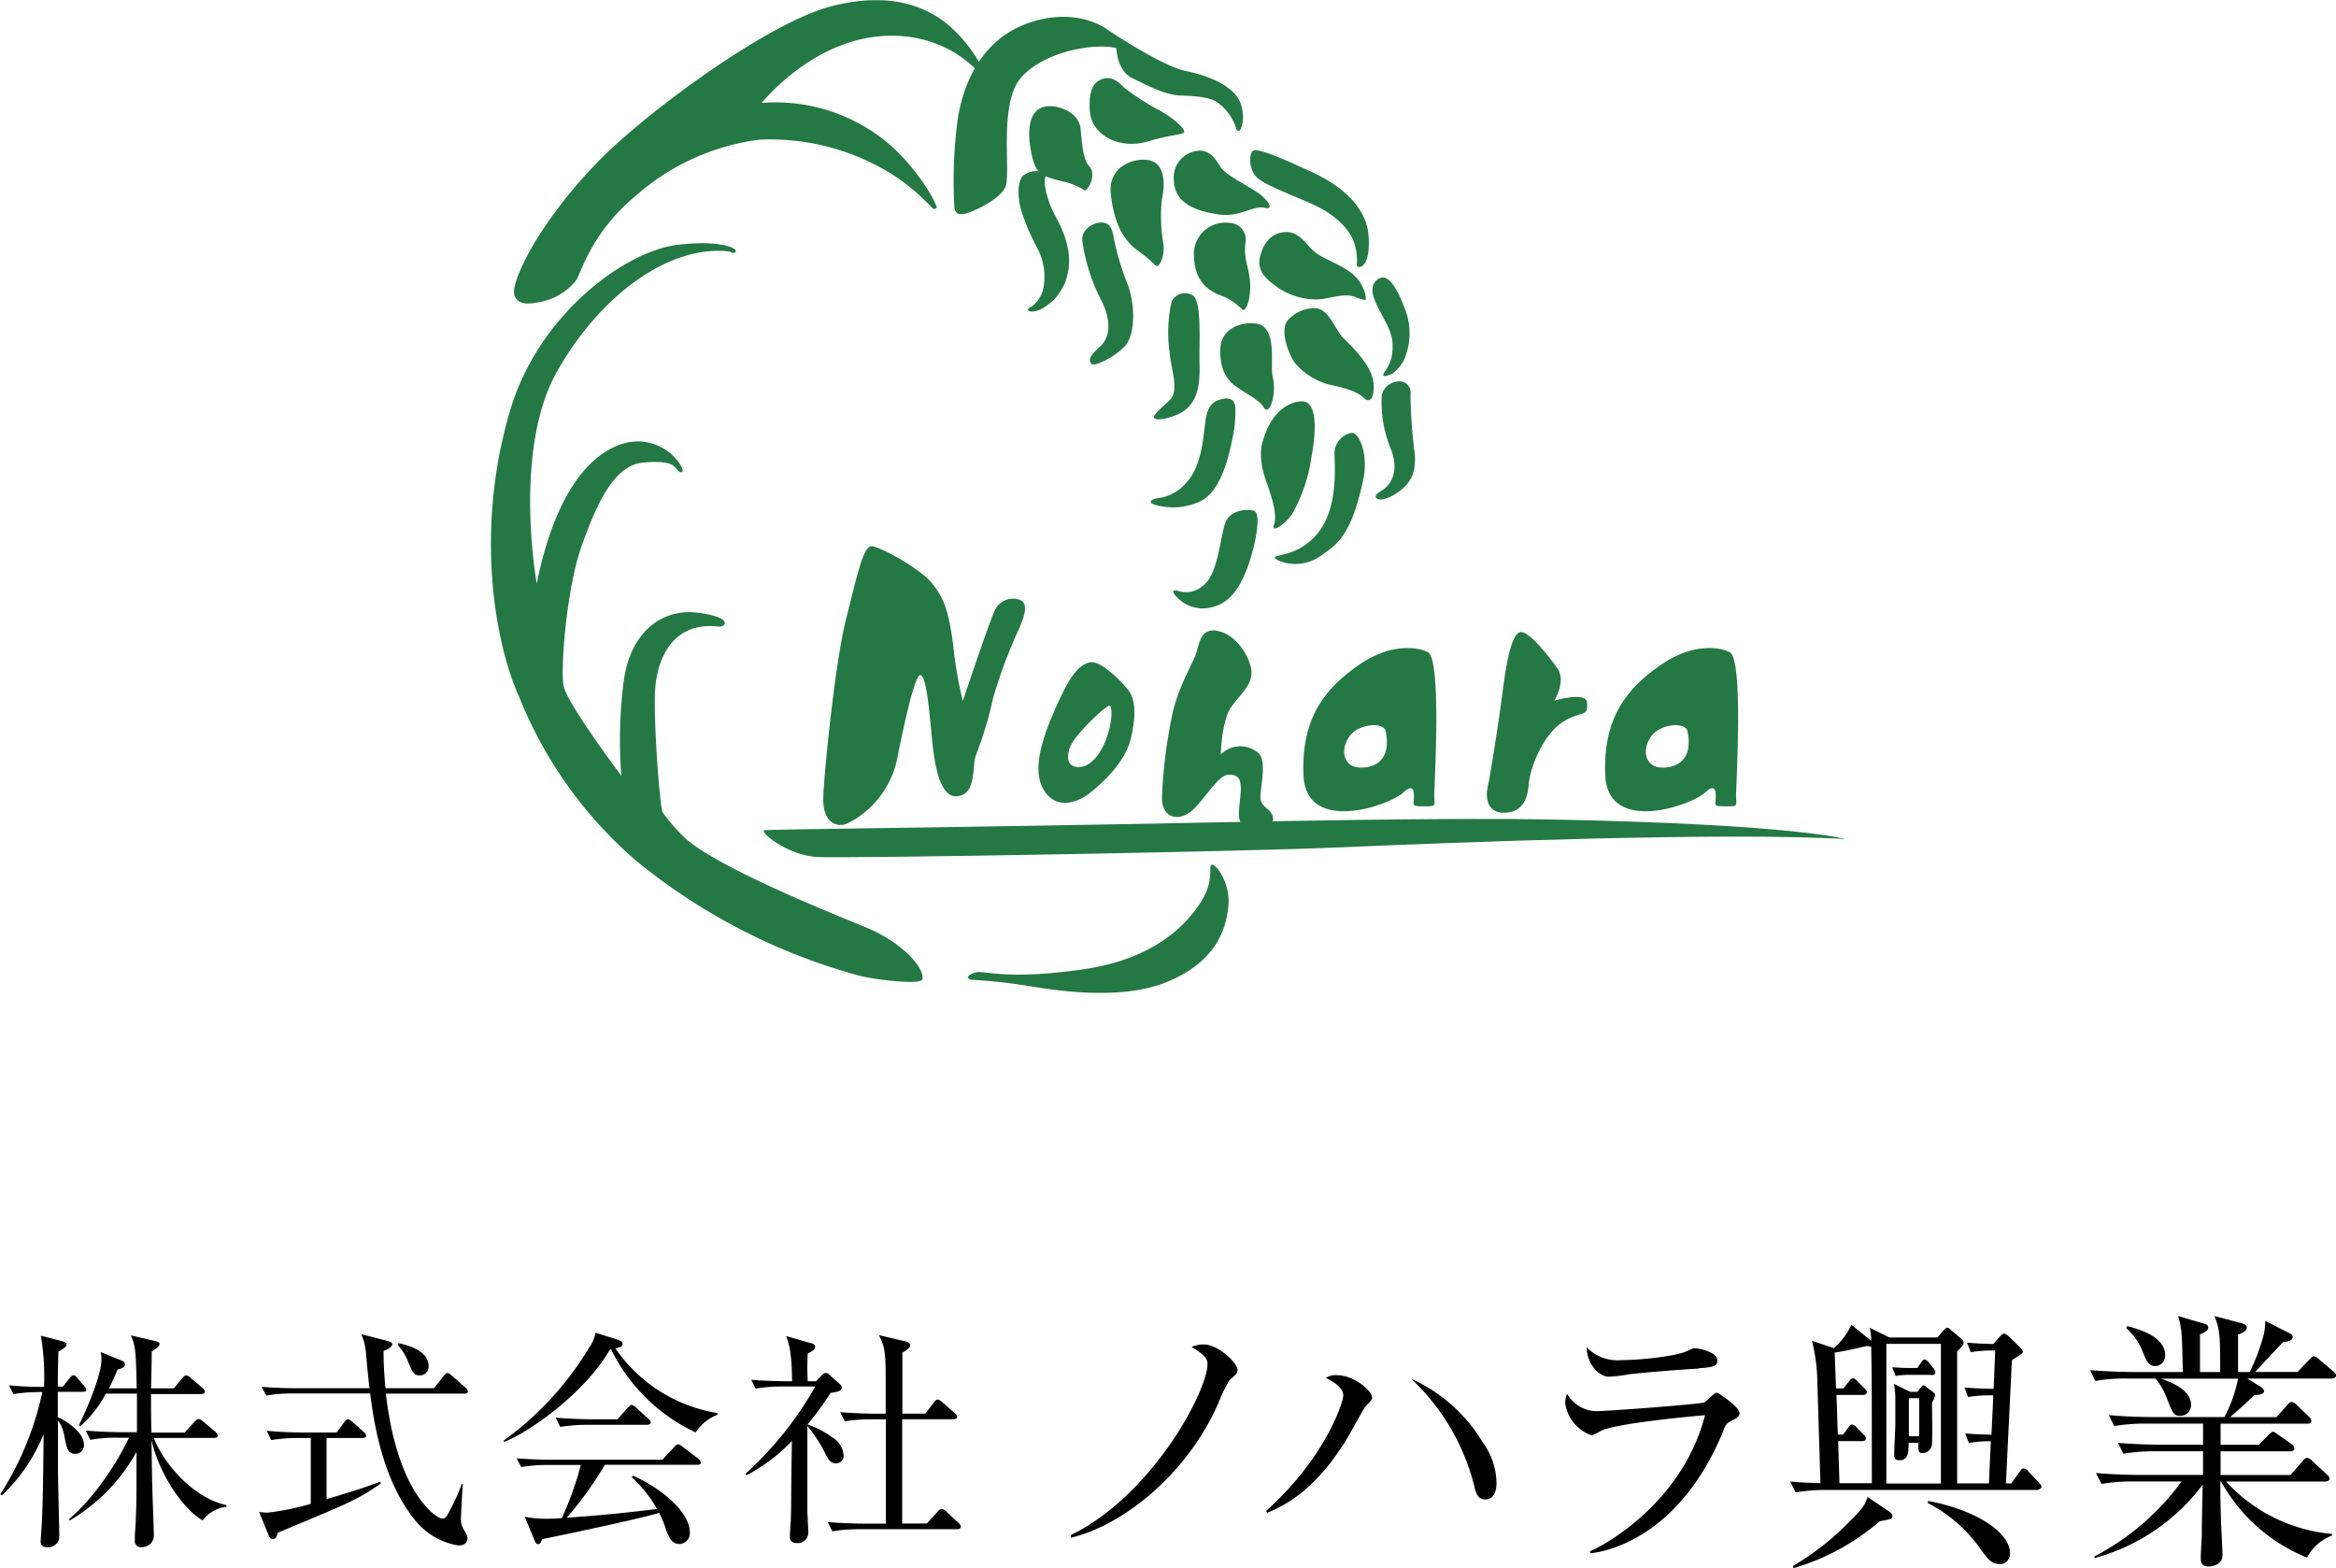 <svg xmlns="http://www.w3.org/2000/svg" viewBox="0 0 267.6 179.63"><defs><style>.cls-1{fill:#247844;}</style></defs><g id="レイヤー_2" data-name="レイヤー 2"><g id="レイヤー_1-2" data-name="レイヤー 1"><path class="cls-1" d="M138.8,99.06c-.45.17.45,1.88-1.47,4.63-1.39,2-4.82,6.17-13.39,7.37s-11,.15-12,.3-1.66.9-.16.9a61.93,61.93,0,0,1,6.48.76c2.1.3,9.77,1.68,15.2-.45,4.12-1.62,7-4.44,7.28-9.13C140.85,101,139.25,98.89,138.8,99.06Z"/><path class="cls-1" d="M105.65,112.19c.36-1.09-2-4.14-6.55-6S81.36,99,78.18,95.71a20.91,20.91,0,0,1-2.26-2.64c-.3-.37-1-9.4-.9-13.47s2-8.49,7.38-7.82c.6.07,1.8-1-2.34-1.58s-7.75,2.1-8.58,7.6a52.51,52.51,0,0,0-.3,11.06s-6.24-8.28-6.62-10.31.38-11.21,2-15.8S70.2,53.34,73.59,53s3.69.45,4,.83,1,.52.3-.68a5.84,5.84,0,0,0-7.15-2.11c-4.22,1.69-7.52,7.15-9.25,15.81,0,0-2.79-15.28,2.33-24.31S76.9,28,83.6,28.81c0,0,.45.37.68,0s-1.81-1.36-6.7-.76c-6,.74-15.84,7.94-19.12,18.89-4.09,13.69-1.8,26.76,1.06,33A48.47,48.47,0,0,0,72.84,98.57a68.92,68.92,0,0,0,25.51,13.17C100,112.19,105.42,112.87,105.65,112.19Z"/><path class="cls-1" d="M59,34c.48.87,1.32.88,2.71.62a6.89,6.89,0,0,0,4.24-2.45c.75-1.12,1.73-5.49,7-9.85A26.47,26.47,0,0,1,87,16a26.43,26.43,0,0,1,15.12,3.92,23.51,23.51,0,0,1,4.67,3.91.34.34,0,0,0,.49,0c.26-.23-2.73-5.77-7.26-8.71a20.07,20.07,0,0,0-12.76-3.33s5.25-6.61,12.92-7.57,11.69,3.84,11.69,3.84l.45-.67A17.22,17.22,0,0,0,108.81,3c-2-1.7-6-4.18-13.43-2.32C87.7,2.6,72.75,13.83,67.89,19.17a51.81,51.81,0,0,0-6.63,8.58C60.41,29.18,58.37,32.93,59,34Z"/><path class="cls-1" d="M109.32,23.58c0,.79.45,1.07,1.24.9s4-1.58,4.63-3.1S114.4,12,116.88,9s8.24-4.12,11-3.5c0,0,.06,2.59,1.81,3.44s3.75,1.92,5.47,2c1.47.05,3.39.13,4.29.79a5.74,5.74,0,0,1,2.15,2.94.35.35,0,0,0,.28.34c.28.05.82-1.38.28-3.05-.63-2-3.51-3.26-6.38-3.84-2.26-.45-7.28-3.61-9-4.79s-5.31-2.26-9.71-.4-6.6,6.1-7.34,10.61A52.85,52.85,0,0,0,109.32,23.58Z"/><path class="cls-1" d="M126.48,9c-.88.23-1.81.79-1.64,3.66s3.44,4.52,6.73,3.52c2.37-.71,3.82-.75,4.05-1s-.68-1.3-2.6-2.43A27.87,27.87,0,0,1,128.73,10C128,9.24,127.32,8.79,126.48,9Z"/><path class="cls-1" d="M119.72,12.21c1.36-.26,3.88.57,4.07,2.56s.3,3.54,1,4.29.23,2.22-.49,2.79a7,7,0,0,0-2.67-1.09c-2-.53-2.86-.68-3.35-2.64S117.39,12.67,119.72,12.21Z"/><path class="cls-1" d="M119.12,19.63a2.54,2.54,0,0,0-1.88.45c-.72.64-.71,2.6-.19,4.21a25.61,25.61,0,0,0,1.84,4.25,7,7,0,0,1,.64,4.44,3.52,3.52,0,0,1-1.43,2.19s-.37.11-.33.33.56.27,1.31,0a6,6,0,0,0,3.28-4.4c.52-2.74-.91-5.34-1.58-6.58s-1.47-3.76-.91-4.55Z"/><path class="cls-1" d="M126.59,25.55c-.85-.28-2.77.45-2.6,2.09a21.55,21.55,0,0,0,2,6.44c1,1.8,1.58,4.23,0,5.64s-1.13,1.75-.91,2,2.49-.67,3.79-2.08,1.13-5.2.22-7.28a29.75,29.75,0,0,1-1.58-5.54C127.25,25.68,126.76,25.61,126.59,25.55Z"/><path class="cls-1" d="M131.35,18.31c-1.58-.17-4.44.79-4.1,3.91s1.31,5.2,3.08,6.47,1.92,1.77,2.22,1.77.91-1.13.72-2.56a18.44,18.44,0,0,1-.19-4.92C133.34,21.81,133.83,18.57,131.35,18.31Z"/><path class="cls-1" d="M137.67,17.26a3.07,3.07,0,0,0-3.2,3.38c.08,2.71,2.6,3.54,5.08,3.92s4-1.06,5.27-.76.38-.94-.68-1.69-3.57-2-4.17-2.78S139,17.48,137.67,17.26Z"/><path class="cls-1" d="M140.79,25.53a3.59,3.59,0,0,0-4,4c.15,3.65,2.86,4.18,3.72,4.59a6.92,6.92,0,0,1,1.81,1.35c.26.27.86-.63.9-2.55s-.79-3.13-.56-5A1.93,1.93,0,0,0,140.79,25.53Z"/><path class="cls-1" d="M136.65,33.85a1.69,1.69,0,0,0-2.44.71,16.15,16.15,0,0,0-.23,5.76c.15,2,1.17,4.4,0,5.53s-2,1.73-1.73,2.07,2.83-.11,3.95-1.35,1.27-2.93,1.21-5S137.71,34.53,136.65,33.85Z"/><path class="cls-1" d="M143.75,17.2c-.72,0-.85,2.26.39,3.27s5.42,2.43,7.17,3.39,3.5,2.48,3.95,4.4-.11,2.32.45,2.32,1.24-.85,1.07-3.56-2.29-5.37-6.43-7.28C146.74,18.07,144.65,17.2,143.75,17.2Z"/><path class="cls-1" d="M147.11,26.59c-1.31.11-2.37,1.05-2.78,2.89s1.2,2.79,2,3.43A8,8,0,0,0,151,34.3c1.58-.14,2.86-.71,4.1-.34a6.29,6.29,0,0,0,1.28.42c.23,0,0-1.73-1.32-2.9s-3.53-1.81-4.51-2.67S148.81,26.44,147.11,26.59Z"/><path class="cls-1" d="M143.8,37.05c-1.62-.16-3.87.52-4,2.86-.1,2.14.57,3.46,1.7,4.29s2.78,1.65,3.2,2.37.75.19.94-.3a5.75,5.75,0,0,0,.15-3.13C145.46,41.83,146.44,37.31,143.8,37.05Z"/><path class="cls-1" d="M141.51,46.6c-.06-.44-.27-1.16-1.47-.9s-1.77.87-2,2.9-.52,5-2.18,6.73a5,5,0,0,1-3.27,1.74c-.94.18-.94.52-.42.71a7.38,7.38,0,0,0,5.38-.38c2.34-1.2,3.2-5.08,3.58-6.92A14.11,14.11,0,0,0,141.51,46.6Z"/><path class="cls-1" d="M150.91,35.32a4.05,4.05,0,0,0-3.46,1.46c-.9,1.28.34,4.18,1,4.93a7.82,7.82,0,0,0,3.65,2.3c1.58.37,3.2.68,4.14,1.58s1.35-.75,1-2.26-2-3.31-3.19-4.44S152.46,35.73,150.91,35.32Z"/><path class="cls-1" d="M149.41,46c-.77-.16-3.58.3-4.78,4.63-.6,2.14.41,4.44.75,5.46s.94,2.89.57,4,1.28-.07,2.07-1.2a18.53,18.53,0,0,0,2.22-6.59C150.84,49.13,150.8,46.3,149.41,46Z"/><path class="cls-1" d="M143.69,58.53c-.67-.25-2.78-.22-3.35,1.43s-.83,5.95-2.56,7.15a2.9,2.9,0,0,1-2.74.6c-.64-.22-.91,0-.27.64a4.07,4.07,0,0,0,3.88,1.25c2.07-.42,3.26-2,4.21-4.48C143.88,62.45,144.48,58.83,143.69,58.53Z"/><path class="cls-1" d="M154.87,49.58a2.4,2.4,0,0,0-2,2.29c0,1.28.49,6.14-1.81,9.07a7,7,0,0,1-3.8,2.52c-1,.26-1.79.29-.71.79a5,5,0,0,0,4.66-.52c1.94-1.33,3.54-2.35,4.89-8.47C156.9,51.87,155.58,49.54,154.87,49.58Z"/><path class="cls-1" d="M160.62,43.71a2.09,2.09,0,0,0-2.33,1.5,14.17,14.17,0,0,0,1,6.14c.86,2,.43,3.72-.68,4.62-.42.34-1.13.61-1,1s1.15.4,2.54-.58,2.18-2.22,1.88-4.74a54,54,0,0,1-.45-6.47A1.29,1.29,0,0,0,160.62,43.71Z"/><path class="cls-1" d="M158.48,31.79c-.51-.05-1.72.59-1.07,2.4s2.22,3.67,2.11,5.42a4.53,4.53,0,0,1-.79,2.82c-.37.48-.28.62-.17.65s1.3-.06,2.26-1.81a7.71,7.71,0,0,0,.08-6C160.26,33.6,159.41,31.87,158.48,31.79Z"/><path class="cls-1" d="M105.44,77.34c-.54-.1-1.51,3.89-2.59,9.18a10.68,10.68,0,0,1-5.73,7.78c-1.08.54-2.92.11-2.81-3S95.72,75.61,96.9,71s1.95-8.43,2.92-8.43,5.62,2.59,6.92,4.21,1.94,3,2.48,7.35a44,44,0,0,0,1.08,6.16s2.81-8.43,3.57-10.15a2.3,2.3,0,0,1,3-1.41c.75.32.75,1.3-.11,3.24a57.75,57.75,0,0,0-3,8,43.88,43.88,0,0,1-1.94,6.48c-.53,1.36.11,4.65-2.27,4.76s-2.7-5.84-2.92-8S106.09,77.44,105.44,77.34Z"/><path class="cls-1" d="M129.22,79c-1-1.25-3.14-3.25-4.22-3.14s-2.16,1.08-3.56,4.11-3.35,7.46-2.06,10.16,3.89,1.94,5.41.75,4.1-3.56,4.75-6.26S130.07,80.05,129.22,79Zm-2.49,5.67c-.7,1.78-1.78,3.13-3.08,3.19s-1.62-1-1-2.43,4.16-4.76,4.48-4.6S127.43,82.85,126.73,84.63Z"/><path class="cls-1" d="M143.34,76.72c-.18-1.36-1.52-3.82-3.61-4.39s-2.3,1.15-2.66,2.38-2.23,4.1-2.88,7.63a58.16,58.16,0,0,0-1.08,8.86c-.08,2.53,1.8,2.89,3.24,1.81s3.1-4.18,4.32-4.26,1.59.51,1.44,2.24-.57,3.6.72,3.6,3.17.14,3-.94-1.44-1.08-1.44-2.37.76-4.07-.22-5a3.13,3.13,0,0,0-4.32.15s.07-3.89,1.22-5.48S143.55,78.38,143.34,76.72Z"/><path class="cls-1" d="M163.58,74.71c-.91-.5-4.11-1.23-8,1.51-3.6,2.54-6.55,5.83-6.26,12.61s9.87,3.45,11.45,1.94,1.15.94,1.15,1.3.8.29,1.73.29.65-.29.65-1.3S165.17,75.57,163.58,74.71Zm-8.14,13.18c-1.51-.22-1.94-2-.86-3.53s4-1.68,4.17-.58C159.47,87.46,157,88.11,155.44,87.89Z"/><path class="cls-1" d="M198.16,74.71c-.91-.5-4.1-1.23-8,1.51-3.61,2.54-6.56,5.83-6.27,12.61s9.87,3.45,11.45,1.94,1.16.94,1.16,1.3.79.29,1.72.29.65-.29.65-1.3S199.75,75.57,198.16,74.71ZM190,87.89c-1.51-.22-1.94-2-.86-3.53s4-1.68,4.18-.58C194.06,87.46,191.53,88.11,190,87.89Z"/><path class="cls-1" d="M178.06,80.25s1.37-2.23.36-3.67-3.17-4.18-4.18-4.18-1.65,3.17-2.09,6.7-1.44,9.8-1.72,11-.08,3,1.8,3,2.73-1.16,2.88-3.17,1.66-5.77,3.89-7.21,2.91-.43,2.81-2.23C181.74,79.17,178.06,80.25,178.06,80.25Z"/><path class="cls-1" d="M87.57,95.1c-.66.16,2.7,2.89,6,3.07s48.74-.6,60.32-1.12c12.58-.55,44.18-1.77,57.51-.93,0,0-5.58-1.68-32.9-2.23-13.8-.28-33.33.22-51.65.55C106.23,94.82,88.16,95,87.57,95.1Z"/><path d="M9.5,159.43H6.62v2.91c.6.21,3,1.64,3,3.12a1,1,0,0,1-1,1.08c-.85,0-1-.74-1.24-2a4.51,4.51,0,0,0-.74-1.85c0,4.07,0,4.23,0,5.63,0,1.17.15,7,.15,7.46s0,.72-.34,1.06a1.35,1.35,0,0,1-1,.4c-.79,0-.79-.45-.79-.74s.13-1.72.13-2c.14-2.81.16-6.19.21-10.22a20.12,20.12,0,0,1-4.76,7l-.21-.1a35.44,35.44,0,0,0,4.82-11.72,19.19,19.19,0,0,0-3.31.23l-.5-1c1.32.13,2.69.18,4,.18A28.14,28.14,0,0,0,4.68,153l2.54.66c.19.05.4.19.4.35s-.11.37-.93.82c-.07,2.25-.07,3.36-.07,4h.6l.74-.95c.16-.21.3-.34.45-.34s.3.1.48.34l.74.87a.89.89,0,0,1,.27.5C9.9,159.35,9.74,159.43,9.5,159.43Zm13.71,14.73c-2.44-1.45-5.06-5.58-5.85-9.2.05,4.84.08,5.39.26,10.5,0,.08,0,.19,0,.29a1.45,1.45,0,0,1-.35,1.06,1.59,1.59,0,0,1-1.08.42.7.7,0,0,1-.74-.82c0-.1,0-.53,0-.66.16-1.88.19-4.26.19-6.24v-3.2A20.83,20.83,0,0,1,8,174.16l-.1-.13a24.65,24.65,0,0,0,4-4.5,32.27,32.27,0,0,0,2.88-4.84H13.47a16.19,16.19,0,0,0-3.12.24l-.53-1.06c1.82.16,3.73.19,4.07.19h1.8v-4.42H12.12a13.44,13.44,0,0,1-2.91,3.73l-.16-.13c1.14-2.33,2.57-5.85,2.57-7.49a4,4,0,0,0-.08-.87l2.46,1a.46.46,0,0,1,.31.4c0,.37-.31.45-.82.58-.45,1-.68,1.54-1,2.17h3.17c-.08-4.57-.18-4.87-.66-6.06l2.75.64c.3.08.53.16.53.34s-.39.58-.9.85c0,1.06-.05,3.17-.08,4.23h2.6l1-1.16c.18-.24.31-.32.42-.32a.82.82,0,0,1,.5.27L23.21,159a.71.71,0,0,1,.26.4c0,.21-.16.29-.4.29H17.3c0,.69,0,3.78.06,4.42h3.78l1.17-1.27c.18-.19.29-.29.45-.29s.29.1.52.29L24.66,164c.16.16.29.31.29.45s-.18.26-.42.26H17.62c1,2.67,4.32,6.83,8.31,7.7v.19A4,4,0,0,0,23.21,174.16Z"/><path d="M41,171.57c-1.69.87-2.43,1.19-9.18,4-.11.45-.24.72-.56.72s-.42-.24-.5-.46l-1.08-2.64a5.66,5.66,0,0,0,1,.08,29.84,29.84,0,0,0,4.92-1v-7.55H34.18a19.32,19.32,0,0,0-3.12.24l-.5-1.06c1.29.11,2.75.19,4,.19h4l.88-1.19c.15-.21.26-.32.42-.32s.29.11.48.27l1.34,1.19a.64.64,0,0,1,.27.42c0,.19-.21.26-.4.26H37.41v7c1.61-.47,4.47-1.32,6.14-2l.08.19A20.88,20.88,0,0,1,41,171.57ZM53.2,159.64h-9c.24,2,1.14,9.52,5,13.36.21.21,1,.95,1.51.95.24,0,.39-.18.53-.39A23.55,23.55,0,0,0,52.89,170l.13,0c-.05.61-.21,3.3-.21,3.86a2.13,2.13,0,0,0,.32,1.35c.31.53.42.71.42,1s-.13.82-1.06.82a8,8,0,0,1-4.89-2.83c-3.05-3.73-4.53-9-5.19-14.58H33.63a18,18,0,0,0-3.13.24l-.53-1c1.67.14,3.28.16,4.08.16h8.28c-.13-1.08-.16-1.37-.4-3.94a6.44,6.44,0,0,0-.55-2.25l3,.77c.37.1.56.21.56.4s-.32.5-1,.76c0,.74,0,1.86.22,4.26h5.55l1.11-1.4c.19-.24.29-.34.43-.34s.29.1.5.29l1.59,1.4a.67.67,0,0,1,.26.45C53.6,159.56,53.42,159.64,53.2,159.64Zm-5.13-2.09c-.63,0-.79-.32-1.29-1.48a5.87,5.87,0,0,0-1.22-2l.08-.21c2.83.58,3.46,1.75,3.46,2.59A1,1,0,0,1,48.07,157.55Z"/><path d="M79.69,164.08A20.41,20.41,0,0,1,70,154.56l-.11,0c-2.88,5-9.15,9.42-12.12,10.61l-.08-.15a35.71,35.71,0,0,0,9.74-10.56,4.64,4.64,0,0,0,.8-1.8l2.67.85c.13.05.42.18.42.45s-.26.37-.82.5a17.6,17.6,0,0,0,11.7,7.41v.18A5.28,5.28,0,0,0,79.69,164.08Zm.21,3.71H69.29a40.11,40.11,0,0,1-4.37,6.06c3.26-.21,7.36-.61,10.35-1a15.1,15.1,0,0,0-2.91-3.65l.16-.16c3.62,1.64,6.51,4.31,6.51,6.53a1.26,1.26,0,0,1-1.17,1.3c-.87,0-1.22-.71-1.56-1.64a11.16,11.16,0,0,0-.79-1.93c-2.15.66-11.88,2.72-13.39,3-.16.35-.24.58-.48.58s-.34-.26-.42-.47l-1.11-2.68a10.73,10.73,0,0,0,2.35.24c.56,0,1.09,0,1.91-.08a38,38,0,0,0,2.17-6.08H62.81a17.91,17.91,0,0,0-3.1.24l-.53-1c2.09.16,3.6.16,4,.16h12.7l1.35-1.45c.18-.21.32-.32.45-.32a1.15,1.15,0,0,1,.48.26L80,167.1a.6.6,0,0,1,.27.4C80.3,167.79,80,167.79,79.9,167.79Zm-5.8-4.58H67.3a19,19,0,0,0-3.12.24l-.53-1.06c1.83.16,3.73.19,4.08.19h3l1.19-1.33c.13-.13.27-.32.42-.32a1,1,0,0,1,.48.27l1.46,1.32c.13.13.26.24.26.43S74.26,163.21,74.1,163.21Z"/><path d="M95.77,167.63c-.61,0-.9-.5-1.11-.9a17.15,17.15,0,0,0-2.17-3.39c0,7,0,7.78,0,9.71,0,.4.11,2.17.11,2.52a1.21,1.21,0,0,1-1.3,1.19c-.82,0-.82-.58-.82-.82s.11-1.56.11-1.83c.08-2,0-2.56.13-9.05A20.15,20.15,0,0,1,85.5,169l-.1-.18a40.07,40.07,0,0,0,8-10H89.68a18,18,0,0,0-3.12.24l-.5-1c1.8.14,3.68.16,4,.16h.68c-.05-3.38-.34-4.18-.68-5.18l3,.87c.16.05.32.21.32.34,0,.32-.32.53-.85.8a28.48,28.48,0,0,0,0,3.17h.95l.66-.68a.68.68,0,0,1,.48-.27c.16,0,.27.11.42.24l1.19,1.06a.44.44,0,0,1,.19.37c0,.39-.42.5-1.27.61a35.1,35.1,0,0,1-2.65,3.62,10.2,10.2,0,0,1,2.81,1.46,2.57,2.57,0,0,1,1.32,2C96.72,166.91,96.48,167.63,95.77,167.63Zm13.89,7.54H98.47a18.72,18.72,0,0,0-3.12.24l-.53-1.06c1.85.16,3.83.18,4.07.18h2.59c0-2.69,0-7,0-9.68,0-1.27,0-1.45,0-2.27H99.9a19.69,19.69,0,0,0-3.13.23l-.53-1.05c1.78.15,3.6.18,4.08.18h1.14c0-.45,0-2.2,0-2.65,0-4.26,0-4.81-.77-6.35l2.94.69c.4.08.64.27.64.5s-.51.64-.9.8c0,.66,0,5.9,0,7H106l1-1.3c.16-.21.27-.31.42-.31a.87.87,0,0,1,.51.29l1.45,1.27a.63.63,0,0,1,.27.42c0,.19-.21.27-.4.27h-5.9v7.17l0,4.78h2.83l1.24-1.37c.19-.21.32-.29.45-.29a.7.7,0,0,1,.5.26l1.46,1.35a.7.7,0,0,1,.24.43C110.06,175.09,109.82,175.17,109.66,175.17Z"/><path d="M140.84,158.1a17.42,17.42,0,0,0-1.25,2.58c-3.48,8-10.76,14-16.93,15.47v-.31c9.34-4.52,15.66-16.53,15.66-19.55,0-.46,0-.9-1.81-2a3.22,3.22,0,0,1,1.4-.28c1.65,0,3.86,2.12,3.86,2.92C141.77,157.29,141.68,157.35,140.84,158.1Z"/><path d="M156.46,161.06c-.28.31-1.83,3.23-2.21,3.82-1.61,2.59-4.38,6.54-9.08,8.41l-.13-.22c6.72-6,8.84-12.39,8.84-13.23,0-1-1.46-1.74-2-2a2.07,2.07,0,0,1,1.31-.31c1.89,0,4,1.77,4,2.58C157.15,160.37,157,160.53,156.46,161.06Zm13.67,10.7c-.84,0-1.06-.75-1.22-1.43a25.19,25.19,0,0,0-7.25-12.39,18.33,18.33,0,0,1,8.22,7.32,8,8,0,0,1,1.55,4.63C171.43,170.17,171.43,171.76,170.13,171.76Z"/><path d="M198.32,162.77c-.59.31-.65.43-1,1.37-5.05,12.07-13.42,13.63-15.13,13.78l-.06-.22c1.93-.8,10.64-5.72,13.19-15.59-.9.07-9.86.87-11.85,1.75a6.88,6.88,0,0,1-1.12.56,4.55,4.55,0,0,1-3.05-3.71,3,3,0,0,1,.21-1.06,4,4,0,0,0,3.24,2c1.49,0,12-.81,12.48-1,.28-.12,1.15-1.12,1.4-1.12s2.65,1.65,2.65,2.36C199.23,162.3,198.82,162.52,198.32,162.77Zm-3.73-6c-2.4.12-7.44.56-8.15.68a14,14,0,0,1-2.18.25c-1,0-2.49-1.4-2.49-3.36a4.91,4.91,0,0,0,4,1.46c2.09,0,6.1-.43,7.41-1,.62-.28.72-.35,1-.35.56,0,2.55.44,2.55,1.41C196.77,156.42,196.36,156.64,194.59,156.73Z"/><path d="M233.34,170.67h-24a22,22,0,0,0-3.64.28l-.62-1.24c.59.06,1.74.15,3.46.18l-.35-11.45a20.59,20.59,0,0,0-.62-4.85l2.52.84a8.46,8.46,0,0,0,2-2.68l2.27,1.84a6.11,6.11,0,0,0-.18-1.5l2.27,1.12h5.48l.74-.84c.13-.15.28-.28.41-.28a.74.74,0,0,1,.4.25l1.18,1a.56.56,0,0,1,.28.46c0,.25-.06.31-.74,1,0,4.11,0,8.5,0,15.12h3.64l.22-4.82a12.94,12.94,0,0,0-2.52.19l-.41-1.09c1.18.09,1.21.09,3,.15l.22-4.51a15,15,0,0,0-2.9.19l-.4-1.09c1.52.12,2.95.15,3.33.15l.18-4.38a14.47,14.47,0,0,0-2.8.18l-.43-1.09c1.21.1,1.27.1,3,.16l.8-.9c.22-.22.38-.31.47-.31s.34.18.5.31l1.27,1.24c.16.16.35.38.35.53s-.13.28-.5.5a8.13,8.13,0,0,0-.75.5l-.68,14.09h.62l.93-1.3c.19-.28.28-.41.47-.41a.83.83,0,0,1,.56.35l1.22,1.3c.18.22.27.31.27.47S233.53,170.67,233.34,170.67Zm-18,3.58a26.63,26.63,0,0,1-9.86,5.38l-.1-.24a31,31,0,0,0,6.57-5.17c1.59-1.56,1.74-2,2-2.74l2.43,1.65c.28.19.4.31.4.5C216.78,174,216.72,174,215.38,174.25Zm-1-20c-.06,0-.43-.06-.53-.06-2,.47-2.64.59-3.64.75l.16,4.1h.84l.62-.77c.16-.19.28-.38.47-.38s.34.16.53.34l.74.75c.22.22.32.31.32.47,0,.34-.32.34-.47.34h-3l.15,4.54h.6l.56-.74c.18-.28.31-.41.49-.41s.38.19.56.38l.69.71c.22.22.31.34.31.47,0,.34-.31.34-.47.34h-2.7l.15,4.82h3.71C214.42,158.57,214.42,157.29,214.35,154.27Zm8-.31h-6.25v16h6.25Zm-1.12,3.55h-2.8a8.68,8.68,0,0,0-1.27.12l-.38-1c.59.06,1.43.09,1.71.09h1.16l.37-.53c.19-.28.28-.43.47-.43s.37.21.53.4l.4.5a1,1,0,0,1,.28.5C221.73,157.48,221.45,157.51,221.26,157.51Zm.1,3.11c0,.75.06,4,0,4.73a1.09,1.09,0,0,1-1.09,1.12c-.5,0-.47-.31-.47-1.18h-1.12c0,1,0,2-1.06,2-.43,0-.59-.19-.59-.72s.13-2.89.13-3.39c0-1,0-2.36,0-2.74a9.4,9.4,0,0,0-.16-1.9l1.84.91h.84l.4-.5c.13-.16.22-.25.31-.25s.19.12.38.25l.62.47c.25.18.34.28.34.43A3.08,3.08,0,0,1,221.36,160.62Zm-1.47-.44h-1.18v4.36h1.18Zm9.18,19c-.93,0-1.4-.66-2.21-1.81a16.82,16.82,0,0,0-6-5.19l.06-.22c5.48,1,9.37,3.61,9.37,5.94A1.16,1.16,0,0,1,229.07,179.17Z"/><path d="M267.14,157.91h-9.71l1.62,1c.12.09.31.28.31.43,0,.38-.59.44-1.15.47-.88.93-2.15,2-2.74,2.52h5.32l1.21-1.37c.16-.19.35-.37.5-.37a1,1,0,0,1,.56.31l1.43,1.37a.66.66,0,0,1,.28.46c0,.32-.25.35-.46.35h-9.93c0,.37,0,2.08,0,2.42h4.39l1.09-1.12c.18-.18.37-.37.53-.37s.31.16.59.34l1.52,1.06c.16.13.34.28.34.5s-.24.34-.46.34h-8v2.71h8l1.4-1.59c.22-.25.31-.37.5-.37a1,1,0,0,1,.56.31l1.71,1.59c.15.15.31.28.31.49s-.28.32-.5.32H255a18.72,18.72,0,0,0,12.14,6l0,.19a5.31,5.31,0,0,0-2.86,2.52,19.64,19.64,0,0,1-9.84-8.71h-.09c0,2.83.06,3.39.06,4s.19,3.8.19,4.45c0,.93-.94,1.28-1.59,1.28-.84,0-.9-.5-.9-1,0-.68.09-1.84.12-2.55,0-1,0-1.49.1-5.82a23.06,23.06,0,0,1-12.36,8.4l-.06-.18a28.68,28.68,0,0,0,10-8.59h-5.51a22.07,22.07,0,0,0-3.67.28l-.63-1.25c2.09.19,4.21.22,4.8.22h7.47v-2.71h-5.45a21.79,21.79,0,0,0-3.67.28l-.63-1.24c2.15.18,4.39.21,4.8.21h4.95v-2.42h-6.54a22,22,0,0,0-3.64.28l-.62-1.25c2.08.19,4.26.22,4.79.22h8.46a15.83,15.83,0,0,0,1.56-4.39h-8.84c1.81.59,3.46,1.53,3.46,3a1.23,1.23,0,0,1-1.25,1.25c-.71,0-.81-.19-1.55-2.06a7.57,7.57,0,0,0-1.28-2.21H243.7a19.23,19.23,0,0,0-3.67.28l-.59-1.24c2.12.18,4.33.21,4.76.21h5.85c-.09-4.48-.09-4.82-.53-6.41l3,.88c.28.09.44.18.44.46s-.34.53-.94.75v4.32h2.31c0-3.95,0-4.85-.66-6.41l3.18.84c.18.07.53.16.53.47,0,.47-.75.72-1,.81v4.29h1.34a23.08,23.08,0,0,0,1.62-4.35,6.53,6.53,0,0,0,.15-1.5l2.77,1.4c.19.1.38.22.38.44,0,.47-.75.56-1.09.59-1,1-2.62,2.8-3.24,3.42h4.89l1.33-1.4c.25-.24.38-.4.5-.4a1.14,1.14,0,0,1,.62.34l1.62,1.37c.19.16.34.28.34.5S267.33,157.91,267.14,157.91Zm-20.23-1.43c-.75,0-1-.5-1.56-1.9a6.86,6.86,0,0,0-1.8-2.46l.12-.21c1.25.31,4.36,1.15,4.36,3.33A1.16,1.16,0,0,1,246.91,156.48Z"/></g></g></svg>